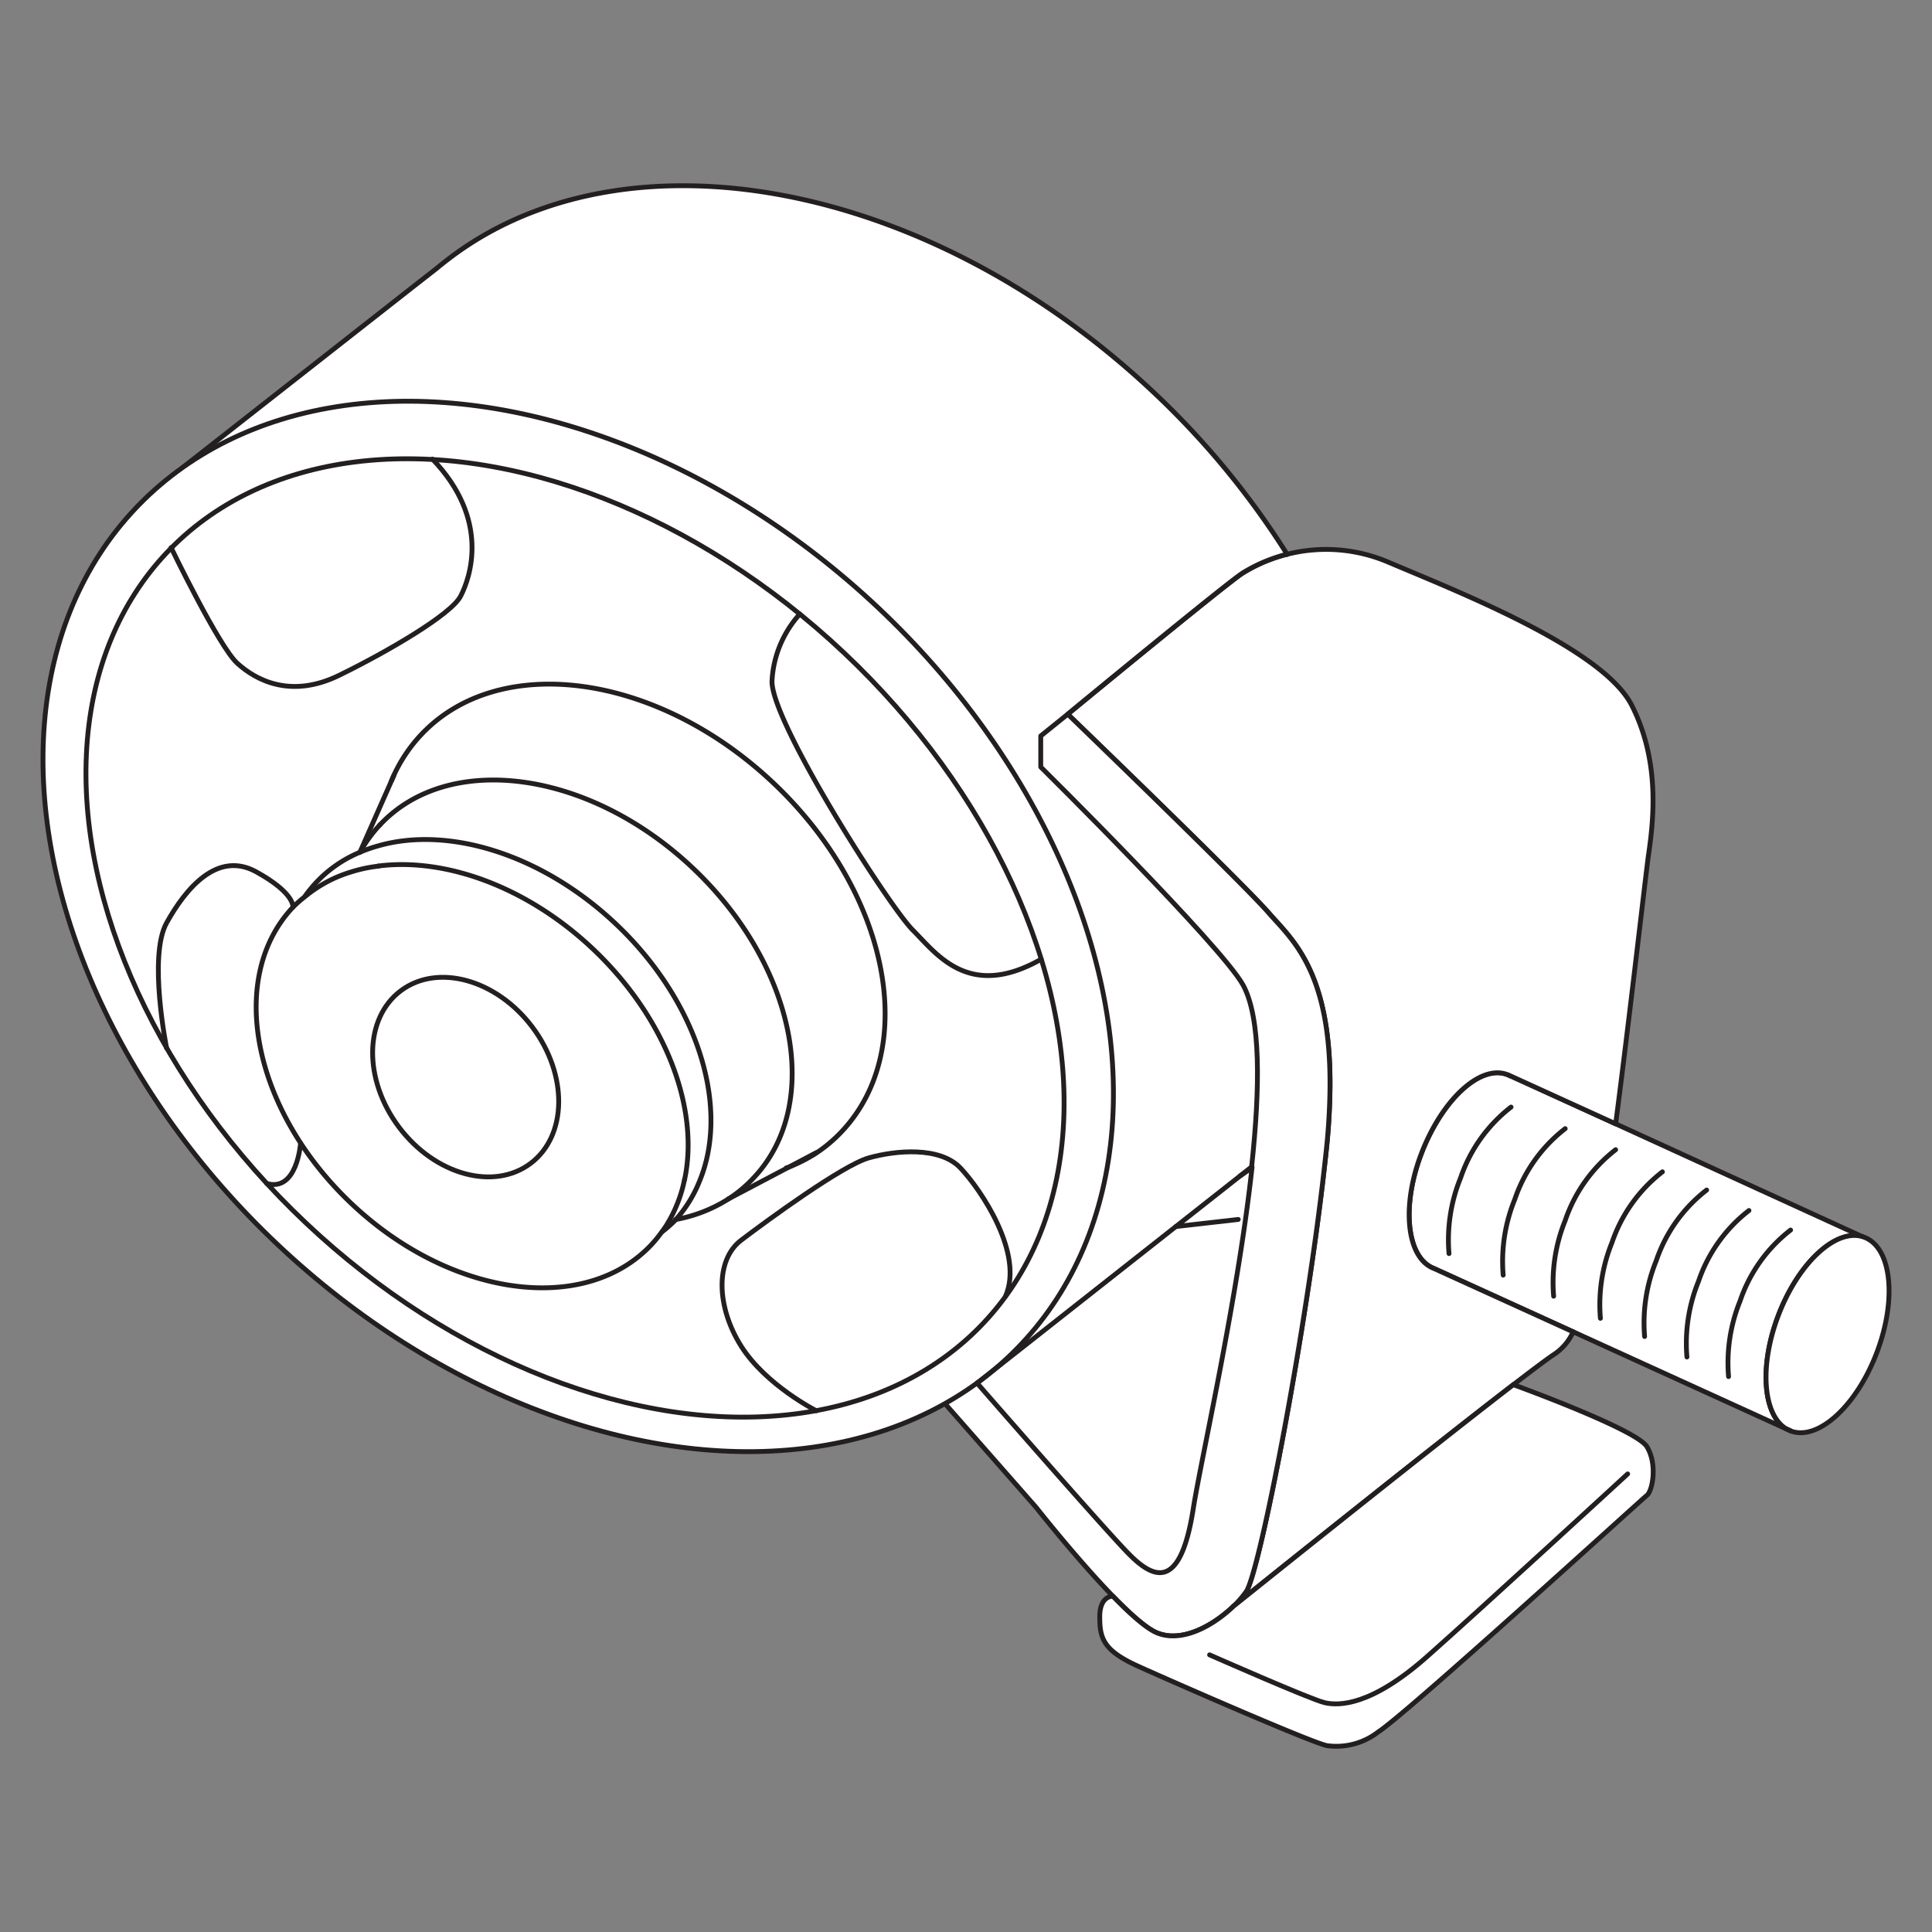 <svg id="Слой_1" data-name="Слой 1" xmlns="http://www.w3.org/2000/svg" viewBox="0 0 800 800"><rect x="0" y="0" width="800" height="800" fill="#808080" stroke="none"/><defs><style>.cls-1{fill:#fff;}.cls-1,.cls-2{stroke:#231f20;stroke-linecap:round;stroke-linejoin:round;stroke-width:2px;}.cls-2{fill:none;}</style></defs><title>_</title><path class="cls-1" d="M771,512c-11.17-3.07-26.42,11.19-34.63,32.67-8,20.92-6.4,41.19,3.28,47L651.4,551.46l-57.66-26.25v0c-11.29-4.29-13.64-25.72-5.06-47.88s24.42-36.83,35.65-32.32l1.31.6-1.31-.64L669,465.35Z"/><path class="cls-1" d="M682.54,354.49c-1.3,9.7-8.07,69.13-13.53,110.86L624.33,445l1.31.64-1.31-.6c-11.23-4.51-27.07,10.16-35.65,32.32s-6.23,43.59,5.06,47.88v0l57.66,26.25a21.92,21.92,0,0,1-7.4,9c-2.53,1.61-8.81,6.3-17.34,12.87C590.48,601.14,513.86,662.6,510.92,665a42.27,42.27,0,0,0,5.15-6c5.6-8.26,25.41-110.3,33-181.56a270,270,0,0,0,1.67-27.7c.22-48-16.11-61-25.4-71.75-10.93-12.56-83.22-82.23-83.22-82.23s65.88-54.29,72.38-58.4A65.65,65.65,0,0,1,575,232.83c30,12.69,88.77,35.83,100.68,59.25S684.66,340,682.54,354.49Z"/><path class="cls-1" d="M550.73,449.72a270,270,0,0,1-1.67,27.7c-7.58,71.26-27.39,173.3-33,181.56a42.27,42.27,0,0,1-5.15,6l-.09.07c-6.36,6.11-16,12.33-25.09,12.33a17.49,17.49,0,0,1-6.81-1.32c-4.39-1.9-11.06-7.87-18.1-15.12h0c-15-15.45-31.75-36.73-31.75-36.73l-37.78-43L75.62,193.61,173.29,117l7.43-5.79.37-.32q3.33-2.74,6.77-5.27C260.6,52.1,384.48,74.7,477.71,162.47a342.79,342.79,0,0,1,55.24,67,65.38,65.38,0,0,0-18.46,7.83c-6.5,4.11-72.38,58.4-72.38,58.4S514.4,365.41,525.33,378C534.62,388.7,551,401.7,550.73,449.72Z"/><ellipse class="cls-1" cx="239.43" cy="383.61" rx="181.23" ry="252.13" transform="translate(-203.96 294.78) rotate(-46.7)"/><ellipse class="cls-2" cx="238.1" cy="388.38" rx="162.32" ry="232.45" transform="translate(-207.84 295.31) rotate(-46.7)"/><path class="cls-2" d="M283.44,488.48a57.53,57.53,0,0,1-6.32,16.92,38,38,0,0,1-2.94,4.52,53.07,53.07,0,0,1-4.51,5.55c-27.57,29.24-83.12,21.66-124.06-17S93.72,405,121.29,375.66a55.22,55.22,0,0,1,5.15-4.51,54.5,54.5,0,0,1,18.86-10.07,59.24,59.24,0,0,1,11.42-2.43"/><path class="cls-2" d="M274.18,510.05a50.22,50.22,0,0,0,5.15-4.51,3.06,3.06,0,0,1,.36-.36,54.1,54.1,0,0,0,10-16.16c12.63-30.6-.59-74.28-34.8-106.55-30.59-28.83-69.36-40.61-98.46-32.17a60.75,60.75,0,0,0-7.54,2.66h0a52.48,52.48,0,0,0-18,12.5,56.71,56.71,0,0,0-4.51,5.51m30.28-12.37c27.61-3.52,61.32,8.44,88.63,34.12,30.41,28.65,44.45,66.29,38.18,95.76"/><path class="cls-2" d="M279.69,505a61.24,61.24,0,0,0,21.66-8.35h0a54.59,54.59,0,0,0,10.79-9h0c28.74-30.55,17.37-88-25.41-128.34S185.91,311,157.3,341.59h0a55.14,55.14,0,0,0-8.17,11.24h0"/><line class="cls-2" x1="157.3" y1="341.59" x2="157.26" y2="341.59"/><path class="cls-2" d="M162.13,323.22l1-2.3a63.06,63.06,0,0,1,11.29-16.74c32.35-34.34,97.56-25.45,145.67,19.9S381,434,348.6,468.49a60.79,60.79,0,0,1-10.65,9,64.17,64.17,0,0,1-12.14,6.1h-.23"/><path class="cls-2" d="M518.42,483.52h0l-4.83,3.34h0"/><path class="cls-2" d="M533,229.58l0-.07"/><path class="cls-2" d="M442.11,295.74l-11.16,9v12.86s74.69,73.88,83.77,90.26c7.4,13.54,7.08,42.47,3.56,75.19"/><path class="cls-2" d="M518.42,483.52a1.19,1.19,0,0,1,0-.46l-4.88,3.84h0L405.51,572l-.95.68s52.08,59.75,62.73,70.62,21.52,15.21,26.8-18.5c3.3-21,18.32-86.37,24.33-141.25h0"/><line class="cls-2" x1="149" y1="352.96" x2="163.17" y2="320.92"/><line class="cls-2" x1="301.4" y1="496.56" x2="337.99" y2="477.29"/><ellipse class="cls-2" cx="192.82" cy="446" rx="34.52" ry="44.72" transform="translate(-229.54 205.78) rotate(-36.99)"/><path class="cls-2" d="M70.84,226.74s19.76,40.93,27.39,47.88,22.11,14.85,42.24,5,46.26-25.13,50.23-32.71,12.5-31.59-11.6-56.78"/><path class="cls-2" d="M331.18,254.27a44.77,44.77,0,0,0-11.51,27.66c-.54,16.65,48.33,93.23,58.26,103.16s23.24,29.11,53.21,12.1"/><path class="cls-2" d="M338,584.15s-20.84-10.51-31.09-26.71-10.87-35.66,0-43.91,41.93-31,52.85-34.08,29.37-4.87,37.95,4.2,26.4,35.52,18.64,53.12"/><path class="cls-2" d="M69,434.06S61.27,396,69,382.11,89.84,352.06,106.08,361s15.21,14.67,15.21,14.67"/><path class="cls-2" d="M124.45,473.45s-1.4,20.22-14,16.61"/><line class="cls-2" x1="486.92" y1="507.88" x2="512.73" y2="504.95"/><path class="cls-2" d="M651.41,551.43s0,0,0,0"/><path class="cls-2" d="M510.83,665l.09-.07"/><path class="cls-1" d="M777.11,560.19c-8.45,22.14-24.42,36.61-35.67,32.32a12.58,12.58,0,0,1-1.77-.86h0c-9.68-5.81-11.26-26.08-3.28-47C744.59,523.16,759.84,508.9,771,512h0c.35.1.69.21,1,.34C783.29,516.61,785.56,538,777.11,560.19Z"/><path class="cls-2" d="M715.76,570a68.14,68.14,0,0,1,4.78-31.32,62.34,62.34,0,0,1,20.9-29.34"/><path class="cls-2" d="M698.52,561.9a68,68,0,0,1,4.79-31.32,62.27,62.27,0,0,1,20.89-29.33"/><path class="cls-2" d="M681,553.42a68,68,0,0,1,4.79-31.32,62.22,62.22,0,0,1,20.89-29.33"/><path class="cls-2" d="M662.69,545.88a68.16,68.16,0,0,1,4.78-31.32,62.36,62.36,0,0,1,20.9-29.33"/><path class="cls-2" d="M643.33,536.72a68.16,68.16,0,0,1,4.78-31.32A62.36,62.36,0,0,1,669,476.07"/><path class="cls-2" d="M622.44,528a67.9,67.9,0,0,1,4.78-31.32,62.27,62.27,0,0,1,20.89-29.33"/><path class="cls-2" d="M600,519.08a68,68,0,0,1,4.79-31.32,62.3,62.3,0,0,1,20.89-29.34"/><polyline class="cls-2" points="739.66 591.64 739.67 591.65 741.44 592.45"/><line class="cls-2" x1="771.02" y1="511.98" x2="771.01" y2="511.97"/><path class="cls-1" d="M681.92,619.22c-2.45,1.94-99.51,90.43-111.21,97.93a28.32,28.32,0,0,1-20.89,5.73c-3.74,0-64.26-26.45-78.7-33s-15.74-11.64-15.74-20.44c0-8.54,5.13-8.5,5.44-8.49h0c7,7.25,13.71,13.22,18.1,15.12a17.49,17.49,0,0,0,6.81,1.32c9.11,0,18.73-6.22,25.09-12.33l.09-.07c2.94-2.35,79.56-63.81,115.74-91.62,1.45.53,50.81,18.47,55.26,25.62S684.35,617.27,681.92,619.22Z"/><path class="cls-2" d="M626.66,573.33h0"/><path class="cls-2" d="M500.86,685.24s41.93,18.5,47.66,19.81,19.13,1.53,42.46-19.14,83-75.59,83-75.59"/></svg>